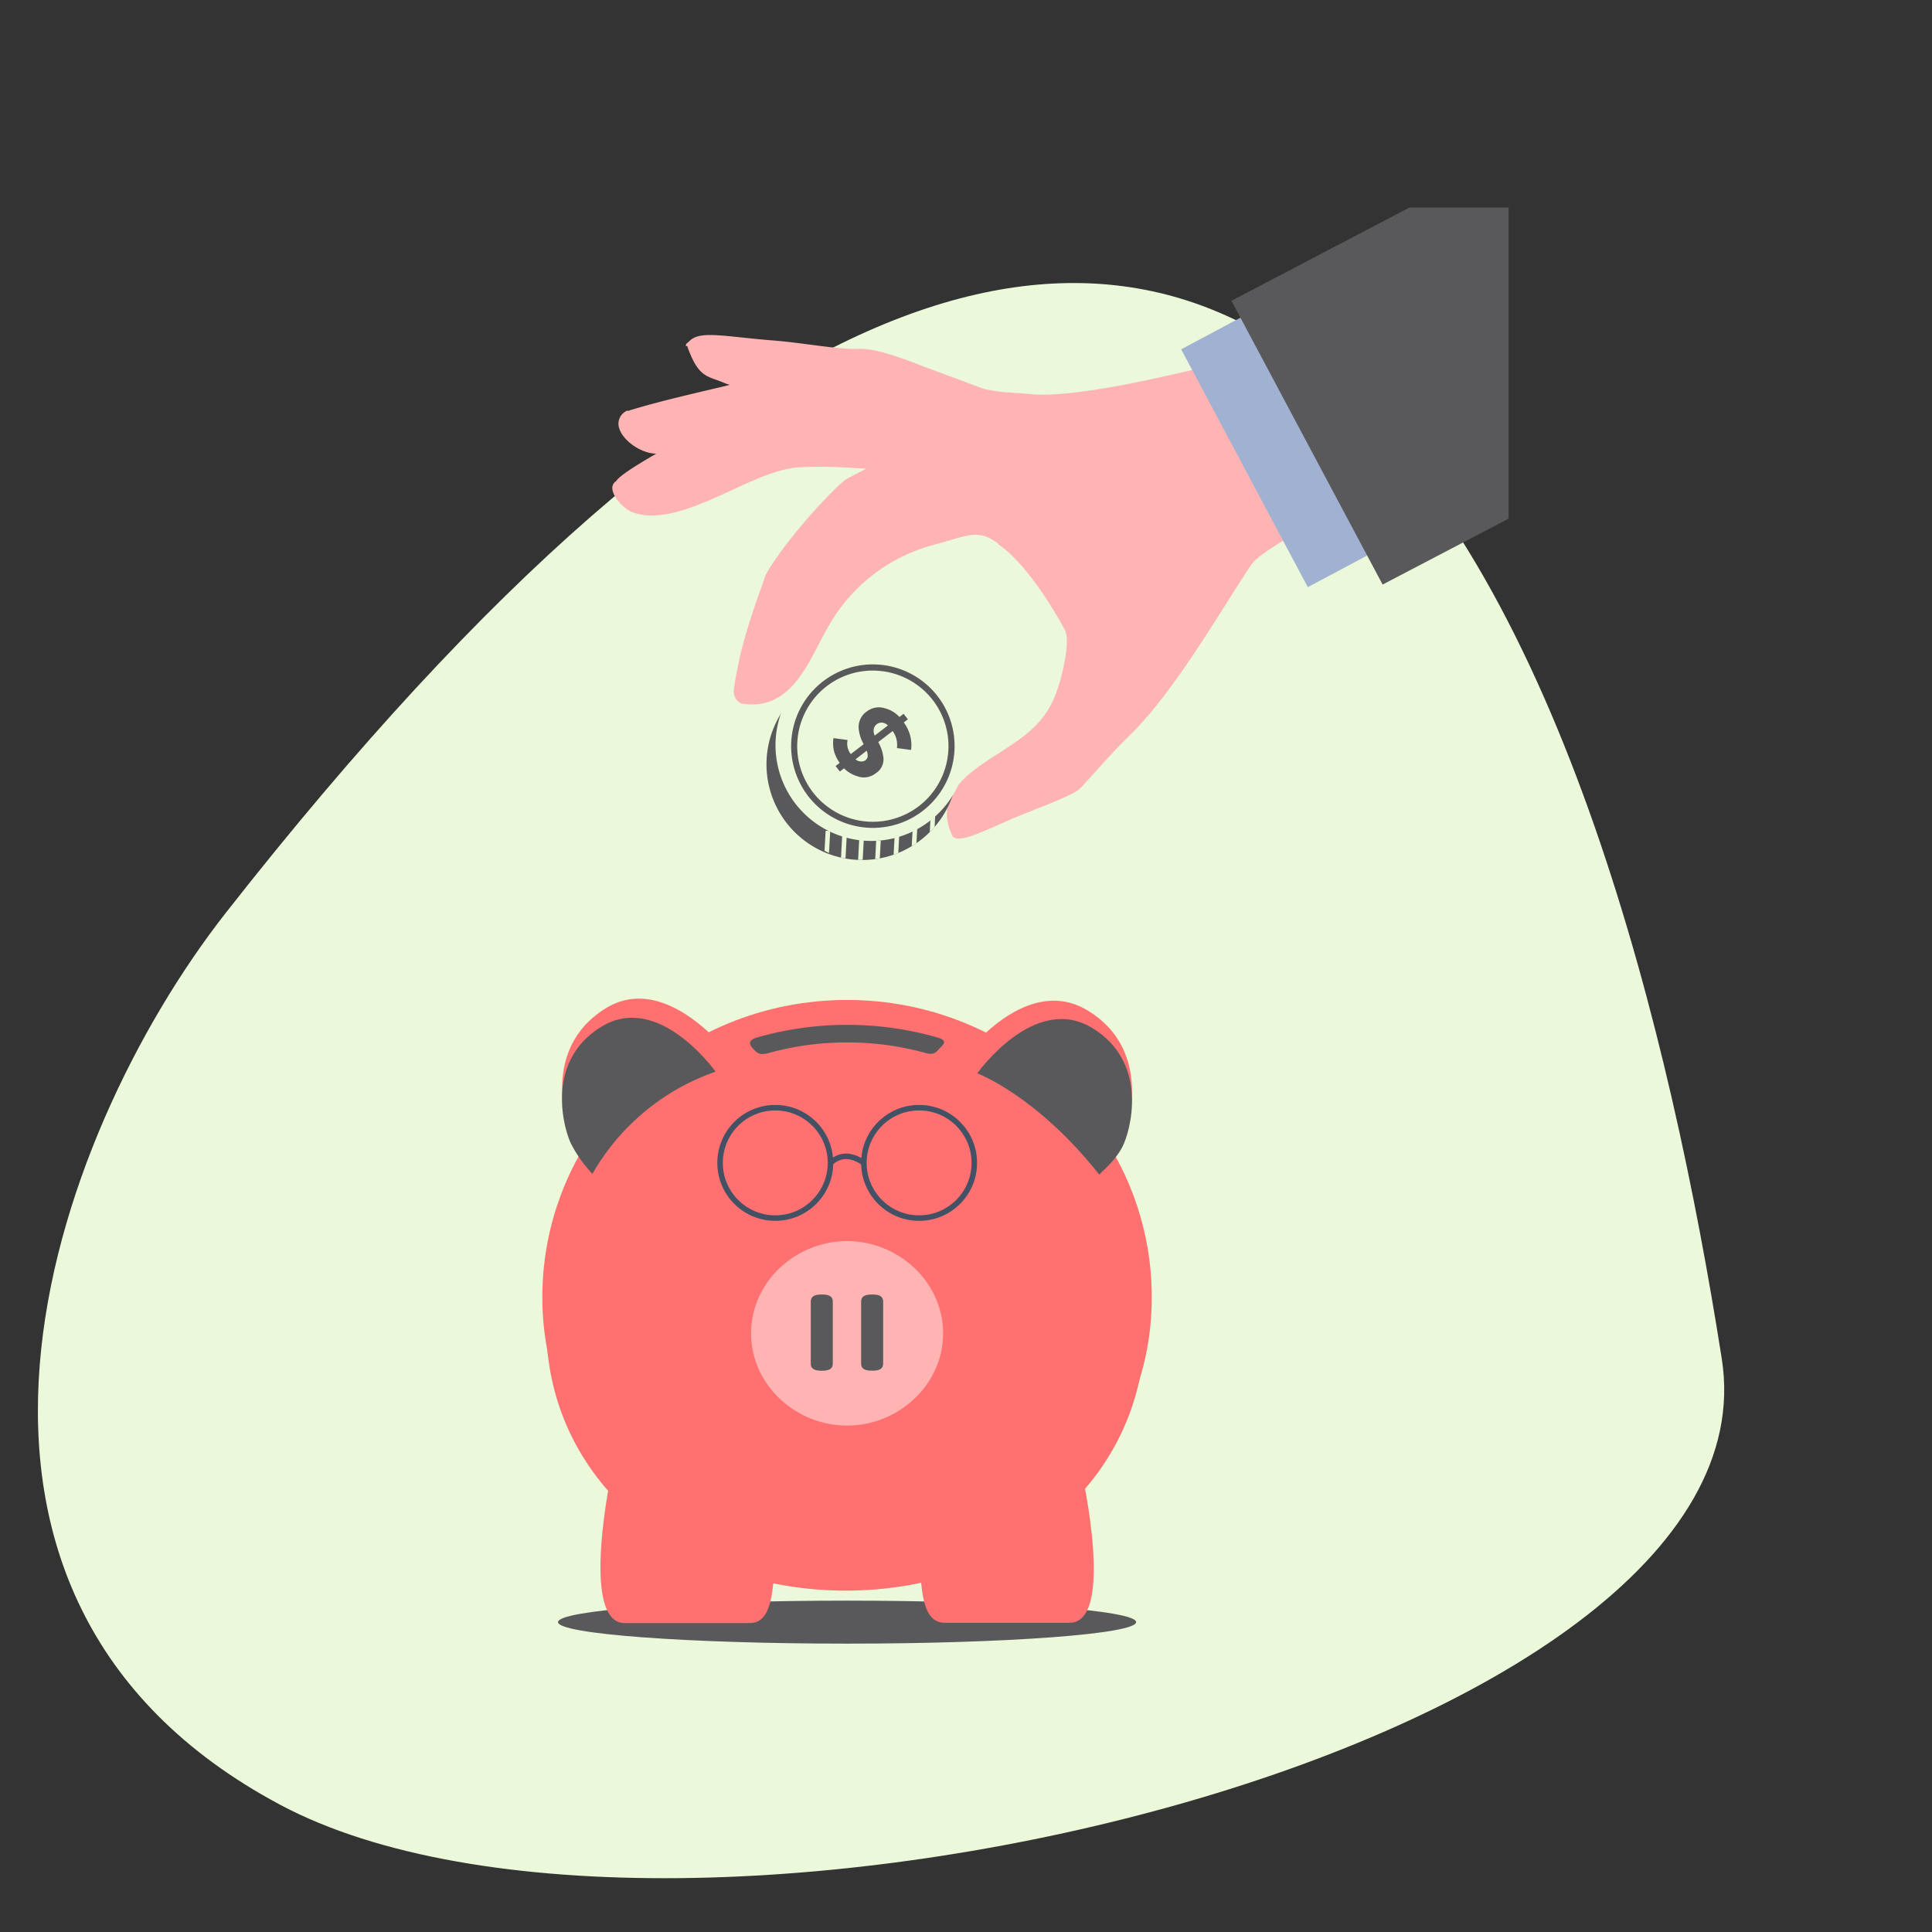 <svg id="Layer_1" data-name="Layer 1" xmlns="http://www.w3.org/2000/svg" viewBox="0 0 351 351"><rect x="0" y="0" width="351" height="351" fill="#333333" stroke="none"/><defs><style>.cls-1{fill:#ebf8d9;}.cls-2{fill:#ffb4b4;}.cls-3{fill:#dfa478;}.cls-4{fill:#a0b1d2;}.cls-5{fill:#59595b;}.cls-6{fill:#ff7070;}.cls-7{fill:none;stroke:#435165;stroke-miterlimit:10;}</style></defs><title>finanzen_illustrations_2019_60</title><path class="cls-1" d="M41,165.87c-32,40.87-61.37,124,9.87,162s273.05-10.11,261.94-81C294.37,129.47,233.85-80.13,41,165.87Z"/><path class="cls-2" d="M234.61,92.91l-17.2-25.69-.25.19-.07-.3c-7.49,1.72-17.65,4.08-25.76,4.54a29.85,29.85,0,0,1-3.57,0l-1-.09c-3.42-.32-4.57-.14-8.06-.93-.8-.29-10.31-3.82-11.39-4.24-4.32-1.68-8.81-3.23-11.54-3v0c-3.62.1-10.2-1.14-15.13-1.52-9.16-.72-13.41-1.89-15.38.09-.33.34-.7.46-.66.91l.3,0,0,.16c2,5.56,3.54,5.25,6.45,6.44a7.61,7.61,0,0,0,1.24.44l-.94.25-3.11.73c-4.93,1.17-10,2.37-14.51,3.78l0-.1a2.59,2.59,0,0,0-1.53,3.26c.74,2.35,4.1,4.58,6.73,4.59-4.88,2.82-6.8,4.22-7.3,5a1.43,1.43,0,0,0-.67,1.46c.17,1.56,2.22,3.69,3.68,4.2a10.3,10.3,0,0,0,3.51.57c4.46,0,9.51-2.31,14.42-4.55,4.26-2,8.27-3.78,11.82-4.17a80.44,80.44,0,0,1,10.46.1l2.26.11c-1.21.62-2.41,1.24-3.61,1.88l.14.27-.16-.26c-1.6,1-10.14,9.78-14.58,17.2l.26.16-.29-.11-.21.61c-2.64,7.41-4.54,12.76-5.64,20.38a2.47,2.47,0,0,0,1.27,2.5v.05l.22,0h0a12.18,12.18,0,0,0,1.85.16c6.43,0,9.49-5.89,12.21-11.15.6-1.14,1.16-2.23,1.75-3.23A31.1,31.1,0,0,1,169.6,99c1.06-.29,2-.56,2.82-.8,4.33-1.27,5.89-1.72,9,.62l-.05.07c4.22,2.79,9,9.84,12.06,15.51h0c.85,1.54.16,5.71-.8,9.17-2,7.38-5.68,9.73-11.7,13.61-4.86,3.13-11.52,7.43-7.83,14.81h0a1.46,1.46,0,0,0,1.11.37c1.51,0,4.11-1.14,7.4-2.6,1.07-.47,2.2-1,3.34-1.45s2.32-.94,3.48-1.4c3.16-1.24,6.16-2.42,7.65-3.53l0,0,.23-.24a4.3,4.3,0,0,0,.37-.37l0,0c.72-.78,1.45-1.59,2.19-2.41,2.07-2.3,4.22-4.68,6.41-6.8,8.23-8,17.06-23.59,22-30.88,1.64-2.45,8.38-5.59,10.62-7.75l-3.26-2.08Z"/><polygon class="cls-3" points="234.85 92.49 218.12 66.62 218.19 66.4 235.39 92.09 234.85 92.49 234.85 92.49"/><polygon class="cls-4" points="237.6 106.67 214.59 63.46 228.59 56 251.6 99.21 237.6 106.67 237.6 106.67"/><polygon class="cls-5" points="251.19 106.2 274.08 94.23 274.08 37.69 256.1 37.69 223.72 54.64 251.19 106.2 251.19 106.2"/><path class="cls-5" d="M153.89,298.61c-29,0-52.51-1.75-52.51-3.91s23.51-3.9,52.51-3.9,52.52,1.75,52.52,3.9-23.51,3.91-52.52,3.91"/><path class="cls-6" d="M209.25,235.67c0,29.83-24.78,50.77-55.36,50.77S98.53,265.5,98.53,235.67s24.79-54,55.36-54,55.36,24.18,55.36,54Z"/><path class="cls-6" d="M208.06,240.75c0,28.34-24.36,48.23-54.41,48.23s-54.42-19.89-54.42-48.23,24.36-51.32,54.42-51.32,54.41,23,54.41,51.32Z"/><path class="cls-6" d="M206.92,237.27c0,26.45-23.87,45-53.31,45s-53.3-18.57-53.3-45,23.87-47.91,53.3-47.91,53.31,21.45,53.31,47.91Z"/><path class="cls-2" d="M153.89,259c9.32,0,17.45-7.4,17.45-16.76s-8.13-16.76-17.45-16.76-17.44,7.4-17.44,16.76S144.58,259,153.89,259Z"/><path class="cls-6" d="M174.5,192.74s11.46-16.23,23.13-9.14,7.64,21,6.07,24a74.4,74.4,0,0,1-6.07,8.45l-23.13-23.3Z"/><path class="cls-5" d="M177.55,195s10.34-14.64,20.87-8.25,6.89,19,5.47,21.65-3.28,4-4.18,5C188.32,199,177.55,195,177.55,195Z"/><path class="cls-6" d="M134,193.39s-12.17-17.34-23.85-10.26-7.63,21-6.06,24a75.17,75.17,0,0,0,6.06,8.46L134,193.39Z"/><path class="cls-5" d="M130,194.7s-10.26-14.53-20.71-8.19-6.84,18.83-5.44,21.49a23.72,23.72,0,0,0,3.78,5.26A41.42,41.42,0,0,1,130,194.7Z"/><path class="cls-5" d="M151.3,247.72c0,1.1-.89,1.31-2,1.31s-2-.21-2-1.31V236.49c0-1.1.89-1.31,2-1.31s2,.21,2,1.31v11.23Z"/><path class="cls-5" d="M160.45,247.71c0,1.11-.89,1.31-2,1.31s-2-.2-2-1.31V236.49c0-1.11.9-1.31,2-1.31s2,.2,2,1.31v11.22Z"/><path class="cls-6" d="M111.18,267.14s-6,27.74,2.33,27.74,21.37,0,22.49,0c4.41.17,4.41-6.06,4.85-12.13s-29.67-15.61-29.67-15.61Z"/><path class="cls-6" d="M196.52,267.44s6.18,27.38-2.2,27.38-21.36,0-22.48,0c-4.41.17-4.41-6.06-4.85-12.13s29.53-15.25,29.53-15.25Z"/><path class="cls-5" d="M170.75,190.43c-.72.73-1,1.32-2.6.87a53.69,53.69,0,0,0-28.46,0c-1.6.44-2,.11-2.72-.62s-1.33-1.63.56-2.19a59.62,59.62,0,0,1,32.79,0c1.88.56,1.16,1.21.43,1.93Z"/><circle class="cls-7" cx="140.85" cy="211.27" r="10.03"/><circle class="cls-7" cx="166.98" cy="211.27" r="10.03"/><path class="cls-7" d="M150.88,211.27c1.88-1.7,3.92-1.48,6.08,0"/><path class="cls-5" d="M172.27,131.22a17.39,17.39,0,1,1-23.25-8,17.39,17.39,0,0,1,23.25,8Z"/><path class="cls-1" d="M173.91,127.76a17.39,17.39,0,1,1-23.25-8,17.4,17.4,0,0,1,23.25,8Z"/><path class="cls-5" d="M153,123a13.74,13.74,0,1,0,18.14,7A13.77,13.77,0,0,0,153,123Zm11.63,26.12a14.85,14.85,0,1,1,7.52-19.6,14.87,14.87,0,0,1-7.52,19.6Z"/><path class="cls-5" d="M158.92,133.64l2.39-1.84a1.7,1.7,0,0,0-1.27-.52,1.46,1.46,0,0,0-1.24.95,1.89,1.89,0,0,0,.12,1.41Zm-3.5,4.3a1.54,1.54,0,0,0,1.14.4,1.07,1.07,0,0,0,1.06-.81,2.1,2.1,0,0,0-.17-1.14l-2,1.55Zm-2.89.61a6.59,6.59,0,0,1-1-2.05,6.36,6.36,0,0,1-.11-2.4l2.57.34a3.08,3.08,0,0,0,.58,2.56l2.34-1.8a6.9,6.9,0,0,1-.92-3,3.44,3.44,0,0,1,1.57-3,3.54,3.54,0,0,1,3.17-.53,5.46,5.46,0,0,1,2.68,1.59l.75-.58.78,1-.74.57a7.31,7.31,0,0,1,1.15,2.36,6.79,6.79,0,0,1,.17,2.64l-2.57-.34a4.21,4.21,0,0,0-.78-3.09l-2.62,2a7.39,7.39,0,0,1,.95,2.85,3,3,0,0,1-1.42,2.83,3.42,3.42,0,0,1-3.28.54,5.8,5.8,0,0,1-2.46-1.45l-.75.58-.78-1,.74-.57Z"/><path class="cls-1" d="M159,156.08l.84-.14.17-3.21-.83,0-.18,3.4Zm6.64-2.35c.29-.17.58-.35.86-.55l.19-3.55-.83,0-.22,4.15Zm-3.29,1.55.85-.32.16-3.06-.83-.05-.18,3.43Zm-6.45.94c.28,0,.56,0,.83,0l.24-4.44-.83-.05-.24,4.47Zm13.22-9.05-.2,4c.31-.3.6-.61.88-.93l.15-3-.83,0Zm-16.33,8.63c.27.06.55.12.82.16l.22-4.1-.83,0-.21,4ZM150,150.88l-.2,3.69c.27.14.54.28.81.4l.22-4-.83-.05Z"/></svg>